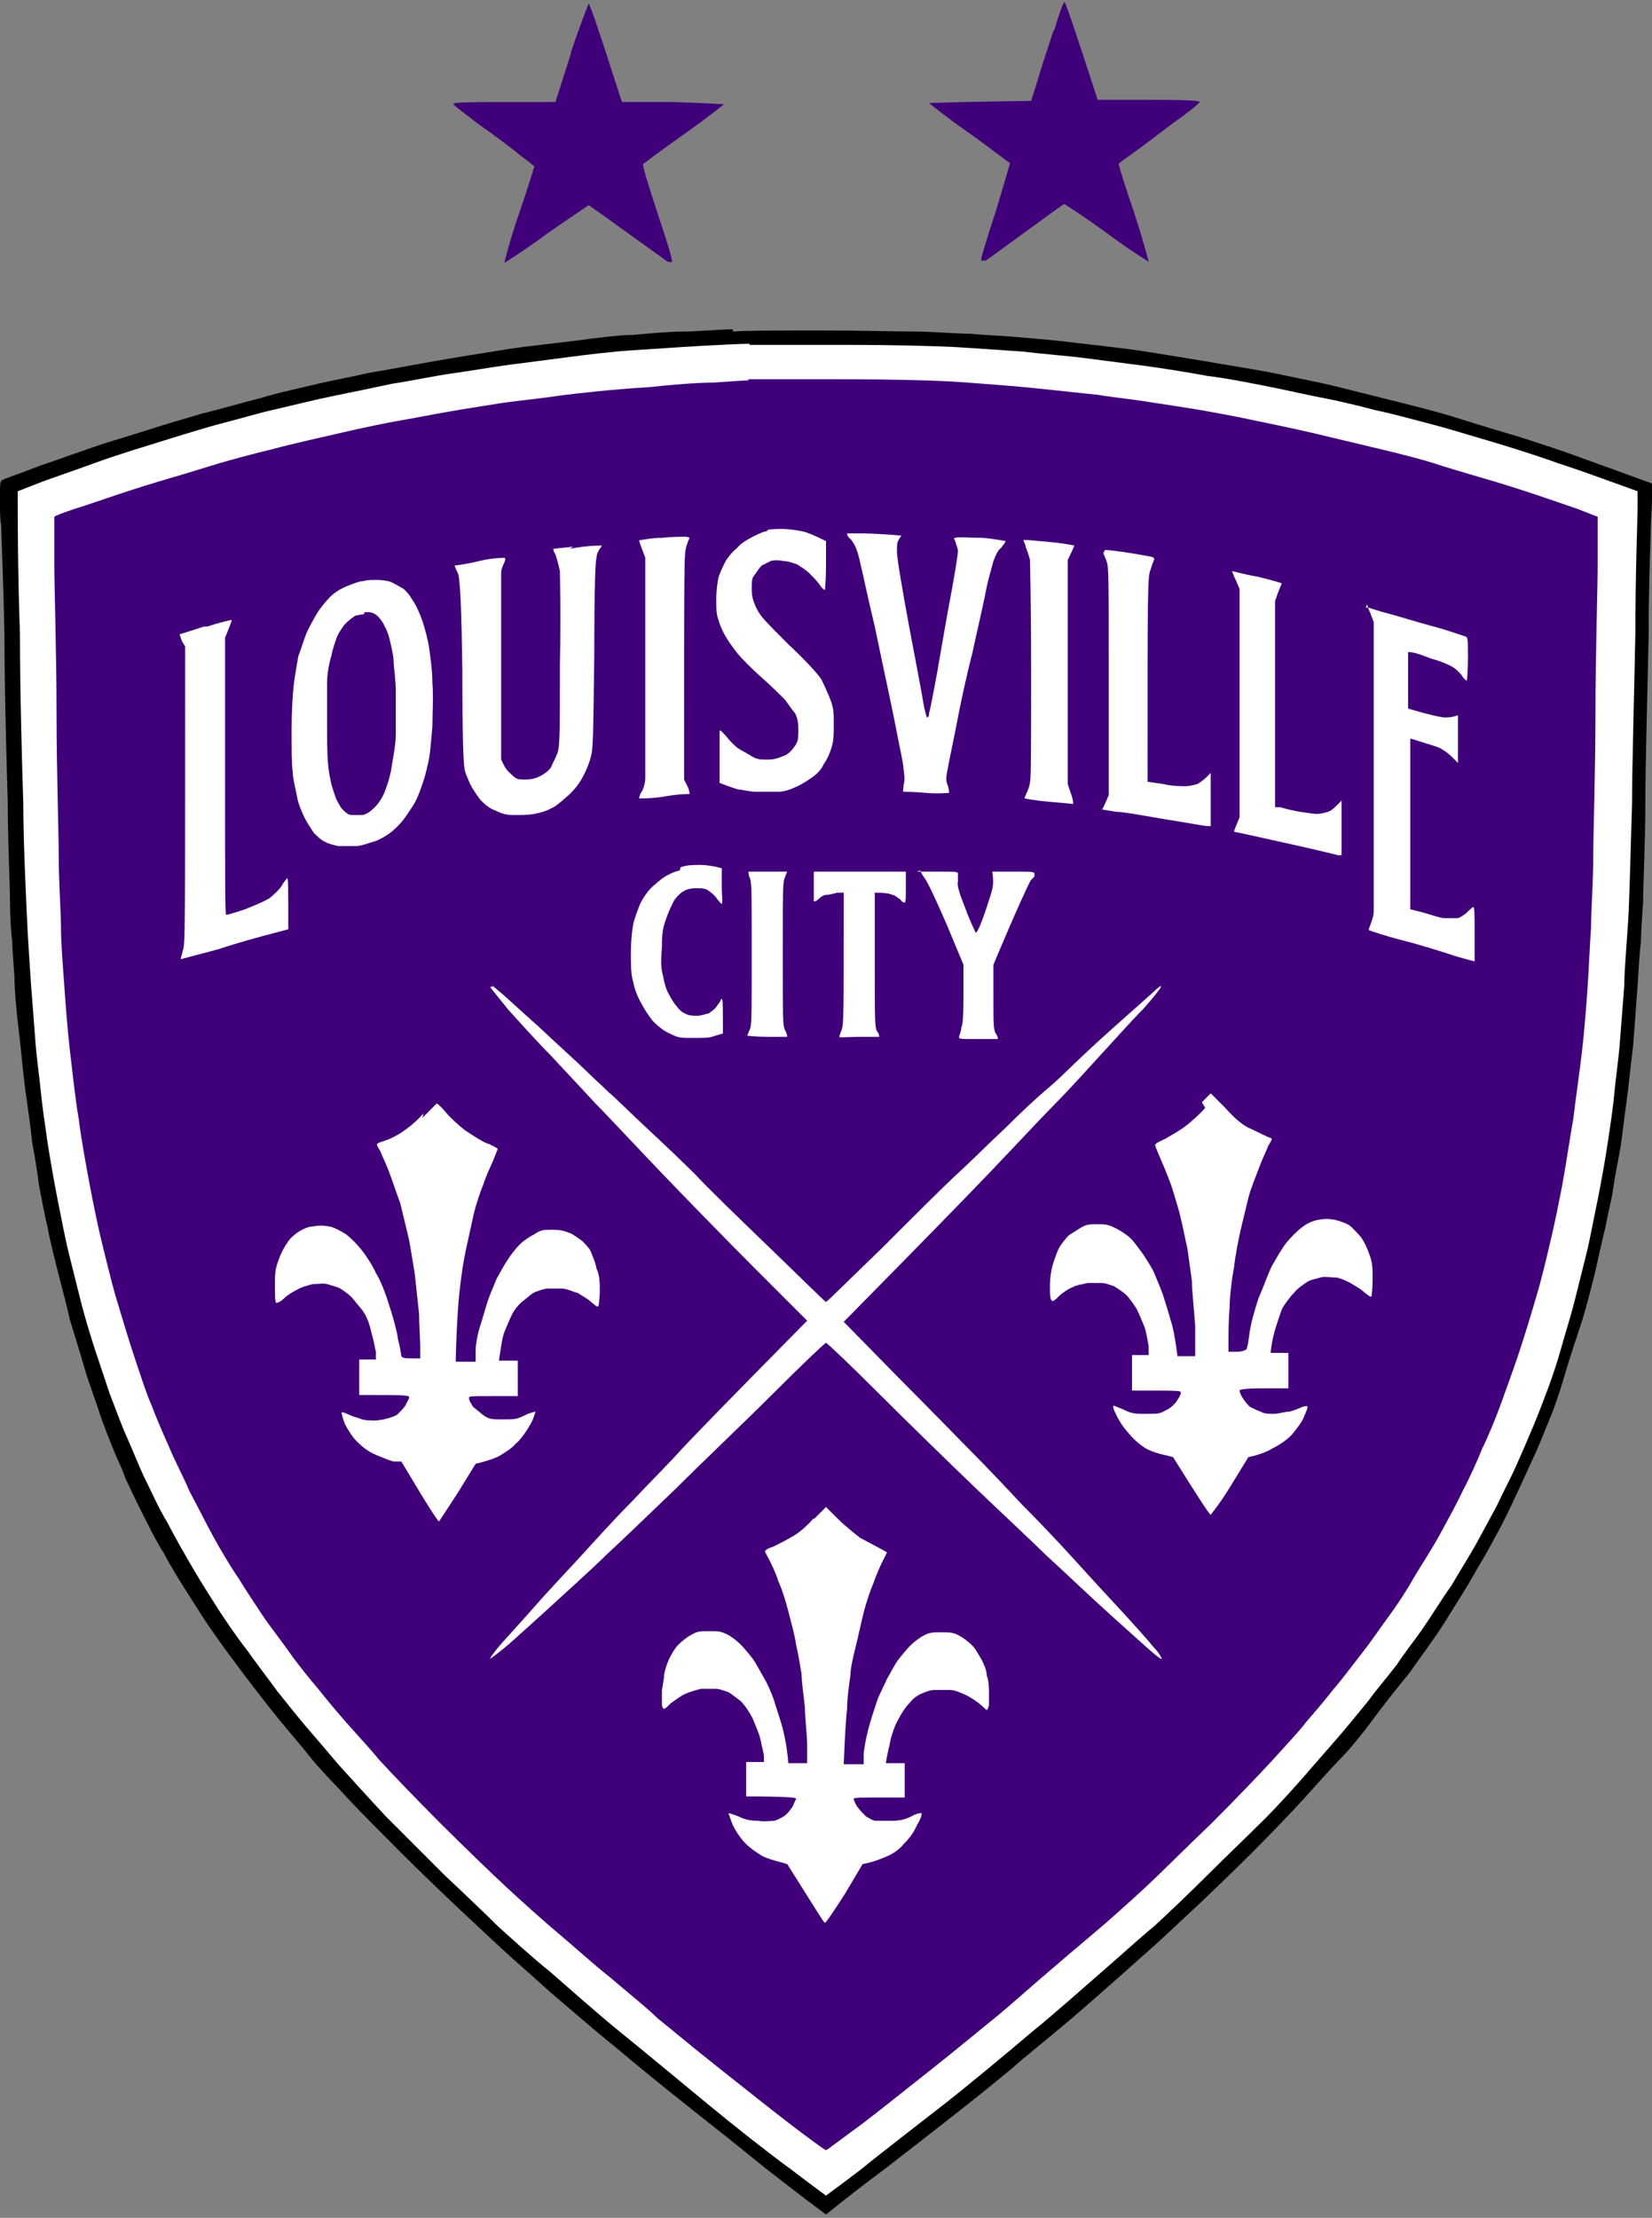 <?xml version="1.0" encoding="UTF-8"?>
<svg id="svg20" xmlns="http://www.w3.org/2000/svg" xmlns:svg="http://www.w3.org/2000/svg" xmlns:sodipodi="http://sodipodi.sourceforge.net/DTD/sodipodi-0.dtd" xmlns:inkscape="http://www.inkscape.org/namespaces/inkscape" version="1.1" viewBox="0 0 149 200">
  <rect x="0" y="0" width="149" height="200" fill="#808080" stroke="none"/>
  <defs>
    <style>
      .cls-1 {
        fill: #000;
      }

      .cls-1, .cls-2, .cls-3 {
        stroke-width: 0px;
      }

      .cls-2 {
        fill: #400079;
      }

      .cls-3 {
        fill: #fff;
      }
    </style>
  </defs>
  <sodipodi:namedview id="namedview22" bordercolor="#666666" borderopacity="1.0" inkscape:current-layer="g18" inkscape:cx="-40.299094" inkscape:cy="120.89728" inkscape:deskcolor="#d1d1d1" inkscape:pagecheckerboard="0" inkscape:pageopacity="0.0" inkscape:showpageshadow="2" inkscape:window-height="1376" inkscape:window-maximized="1" inkscape:window-width="2560" inkscape:window-x="1920" inkscape:window-y="27" inkscape:zoom="3.337544" pagecolor="#ffffff" showgrid="false"/>
  <g id="g18" inkscape:label="logo">
    <g id="g1025" inkscape:label="stars">
      <path id="path1021" class="cls-2" d="M95,2.8c-.4,1.3-1.1,3.3-1.4,4.4l-.6,1.9c-7.5.1-9.2.2-9.2.2s1.6,1.3,3.6,2.7c2,1.4,3.6,2.7,3.7,2.7,0,0-.6,2.1-1.3,4.4-.8,2.4-1.4,4.4-1.3,4.4s.2,0,.4,0c.2-.1,1.8-1.3,3.6-2.6,1.8-1.3,3.4-2.5,3.5-2.5,0,0,1.6,1,3.8,2.6,2,1.5,3.8,2.6,3.8,2.6,0,0-.5-2-1.3-4.4-.8-2.3-1.4-4.3-1.4-4.4s.6-.5,1.3-1c.7-.5,2.3-1.7,3.6-2.7,1.3-.9,2.4-1.8,2.4-1.9,0-.1-.7-.2-4.6-.2h-4.6c-2.2-6.8-2.9-8.8-3-8.8s-.5,1.1-.9,2.5Z" inkscape:label="star2"/>
      <path id="path4" class="cls-2" d="M51.5,4.8l-1.4,4.4c-8.5,0-9.2,0-9.2.2,0,.1,1.1.9,2.4,1.9,1.3.9,2.9,2.1,3.6,2.7.7.5,1.3,1,1.3,1s-.6,2-1.4,4.3c-.8,2.3-1.3,4.3-1.3,4.4,0,0,1.8-1.1,3.8-2.6,2.3-1.6,3.8-2.6,3.8-2.6s1.7,1.2,3.5,2.5c1.8,1.3,3.5,2.5,3.6,2.6.2,0,.3.1.4,0s-.5-2-1.3-4.4c-.8-2.4-1.4-4.4-1.3-4.4,0,0,1.7-1.3,3.7-2.7,2-1.4,3.6-2.7,3.6-2.7,0,0-1.7-.1-4.6-.2h-4.6c-1-3-1.6-5-2.1-6.4-.4-1.3-.9-2.5-.9-2.5s-.8,2-1.6,4.4Z" inkscape:label="star1"/>
    </g>
    <path id="path6" class="cls-1" d="M66.1,29.7c-1.2,0-3.2.2-4.5.2-1.3,0-3.3.2-4.5.3-1.2,0-3.5.3-5,.5s-4.5.5-6.4.8c-1.9.3-5,.8-6.7,1.1-1.7.3-4.3.8-5.6,1-1.3.3-3.4.7-4.7,1-1.2.3-3.6.8-5.2,1.3-1.6.4-4,1.1-5.3,1.4-1.3.4-3.1.9-4,1.2-.9.3-2.9.9-4.5,1.4-1.6.5-4.3,1.5-6.1,2.1-1.8.7-3.3,1.2-3.4,1.3-.2.1-.2.3-.2,1.6s0,1.9.1,2.4c0,.5.2,4.9.3,9.9,0,4.9.2,11.8.3,15.2,0,3.4.2,7.4.2,8.8,0,1.4.1,3,.2,3.6,0,.6.1,2,.2,3.2,0,1.2.2,3.4.4,5s.4,4,.6,5.4c.2,1.4.5,3.5.6,4.6.2,1.1.5,2.8.6,3.8.2,1,.5,2.7.8,3.9.2,1.2.7,3.1,1,4.3.3,1.2.8,3,1,4,.3,1,.9,2.9,1.3,4.3.4,1.4,1.1,3.2,1.4,4.2.3.9.9,2.4,1.3,3.4.4.9.9,2,1,2.4.2.4.8,1.7,1.4,2.9.6,1.2,1.5,3,2.1,3.9.5,1,1.5,2.6,2.2,3.7.7,1.1,1.7,2.7,2.3,3.5.6.9,1.8,2.5,2.7,3.7.9,1.2,2.3,3,3.2,4.1.9,1.1,2.2,2.6,2.9,3.5.7.9,2.2,2.4,3.2,3.5,1,1.1,3.2,3.3,4.9,5,1.7,1.7,4.2,4.1,5.7,5.5,1.4,1.3,3.3,3.1,4.2,3.9.9.8,2.6,2.3,3.7,3.3,1.2,1,3.7,3.2,5.7,4.8,2,1.7,5.1,4.2,7,5.7,1.9,1.5,4.8,3.8,6.5,5.2,1.7,1.3,3.6,2.8,4.3,3.3l1.2.9c1.5-1.2,3.4-2.7,5.3-4.1,1.8-1.4,4.9-3.8,6.8-5.3,1.9-1.5,4.4-3.5,5.5-4.5,1.2-1,3.3-2.7,4.7-3.9,1.4-1.2,3.2-2.8,4-3.5s2-1.8,2.7-2.4c.7-.6,2.4-2.2,3.8-3.5,1.4-1.3,3.9-3.7,5.6-5.4,1.7-1.7,3.8-3.9,4.8-5,1-1.1,2.4-2.7,3.2-3.5.8-.8,2.1-2.4,2.9-3.5s2.3-3,3.3-4.2c.9-1.3,2.4-3.3,3.2-4.6.8-1.3,1.9-3,2.4-3.9.5-.9,1.5-2.5,2.1-3.7.7-1.2,1.6-3.1,2.1-4.2.5-1.1,1.3-2.8,1.7-3.7.4-.9.9-2.2,1.2-2.9.3-.7.9-2.4,1.3-3.8s1.1-3.5,1.5-4.7c.4-1.2.9-3.2,1.2-4.4.3-1.2.7-3.2,1-4.3.2-1.2.6-2.7.7-3.5.1-.8.4-2.3.6-3.4.2-1.1.4-3.1.6-4.4.2-1.4.4-3.6.6-5.1.1-1.4.3-3.9.4-5.4.1-1.5.2-3.3.3-3.9,0-.6.1-2.3.2-3.7,0-1.4.2-5.4.2-8.8,0-3.5.2-10.3.3-15.2,0-4.9.2-9.4.2-9.9,0-.5.1-1.6.1-2.4v-1.4c-5-1.8-7.4-2.7-8.6-3.1-1.2-.4-3.3-1.1-4.7-1.5-1.4-.4-3.6-1.1-4.9-1.5-1.3-.4-3.7-1-5.3-1.4-1.6-.4-4-1-5.2-1.3-1.2-.3-3.3-.7-4.7-1-1.3-.3-3.8-.7-5.6-1-1.7-.3-4.8-.8-6.7-1.1-1.9-.3-4.8-.6-6.4-.8-1.6-.2-3.9-.4-5.1-.5-1.2-.1-3.2-.2-4.3-.3-1.2,0-3.4-.2-4.9-.2-1.6,0-5.4-.1-8.6-.1-3.2,0-6.7,0-7.9.1Z" inkscape:label="shield-black"/>
    <path id="path8" class="cls-3" d="M67.6,31c-.7,0-2.7.1-4.5.2-1.8.1-4.6.3-6.2.4-1.6.1-4.1.4-5.6.6-1.5.2-3.9.5-5.4.7-1.5.2-3.8.6-5.3.8-1.4.2-3.8.7-5.2.9-1.4.3-3.8.8-5.3,1.1-1.5.3-3.9.9-5.2,1.2-1.4.3-3.4.9-4.6,1.2-1.2.3-3.5,1-5.1,1.5s-4.6,1.4-6.5,2.1c-1.9.7-4.3,1.5-5.3,1.9l-1.8.7c0,2.4,0,7.5.2,12.8,0,5.4.2,12.3.3,15.3,0,3.1.2,7.4.3,9.7.1,2.3.3,5.3.4,6.7.1,1.4.3,3.8.4,5.2.1,1.4.4,3.5.5,4.6.1,1.1.4,3.1.6,4.5.2,1.3.6,3.6.9,5.1.3,1.5.7,3.6,1,4.8.3,1.2.8,3.2,1.1,4.4.3,1.2.9,3.2,1.3,4.4.4,1.2,1,3,1.3,3.9.4,1,1,2.7,1.5,3.8.5,1.1,1.2,2.9,1.7,3.9.5,1,1.3,2.8,2,3.9.6,1.2,1.7,3.1,2.4,4.3.7,1.2,1.8,2.9,2.3,3.7.6.9,1.6,2.4,2.4,3.4.7,1,2,2.7,2.8,3.8.8,1,2,2.5,2.6,3.2.6.7,1.9,2.2,2.9,3.4,1,1.1,2.9,3.2,4.3,4.7,1.4,1.4,3.8,3.8,5.3,5.3,1.6,1.5,3.8,3.6,4.8,4.6,1.1,1,3.2,2.9,4.7,4.1,1.5,1.3,4.3,3.8,6.4,5.5,2.1,1.7,5.6,4.6,7.9,6.5,2.3,1.9,5.6,4.5,7.4,5.8,1.7,1.3,3.2,2.4,3.2,2.4s1.5-1.1,3.2-2.4c1.7-1.4,5.1-4,7.4-5.8,2.3-1.8,5.9-4.8,7.9-6.5,2.1-1.7,4.9-4.2,6.4-5.5,1.5-1.3,3.6-3.2,4.7-4.1,1.1-1,3.3-3.1,4.8-4.6s3.9-3.8,5.2-5.1c1.3-1.3,2.9-3.1,3.6-3.9.7-.8,1.9-2.2,2.7-3.1.8-.9,2.1-2.5,3-3.6.8-1.1,2-2.5,2.6-3.3.5-.8,1.6-2.2,2.3-3.2.7-1,1.8-2.8,2.6-3.9.7-1.2,1.7-2.8,2.2-3.7.5-.9,1.3-2.4,1.9-3.5.5-1.1,1.3-2.6,1.7-3.5.4-.9,1.1-2.5,1.6-3.7.5-1.2,1.1-2.8,1.4-3.6s.8-2.3,1.1-3.4c.3-1.1.9-3,1.2-4.2.3-1.2.8-3.2,1.1-4.4.3-1.2.7-3.4,1-4.8.3-1.5.7-3.7.9-5.1.2-1.3.5-3.3.6-4.5.1-1.1.4-3.2.5-4.6.1-1.4.3-3.7.4-5.2,0-1.4.3-4.5.4-6.7.1-2.2.2-6.6.3-9.7,0-3.1.2-10,.3-15.3,0-5.4.2-10.5.2-11.3v-1.5c-2.8-1-5.2-1.9-7.1-2.5-1.9-.7-4.8-1.6-6.5-2.1-1.7-.5-4-1.2-5.2-1.5-1.2-.3-3.3-.9-4.8-1.2-1.5-.4-3.6-.9-4.7-1.1-1.1-.2-3.3-.7-4.8-1-1.5-.3-4-.8-5.7-1-1.6-.3-4.1-.7-5.6-.9-1.5-.2-3.9-.5-5.4-.7-1.5-.2-4.1-.4-5.7-.6-1.6-.1-4.3-.3-6-.4-2-.1-5.4-.2-10.2-.2-4,0-7.7,0-8.4,0Z" inkscape:label="shield-white"/>
    <path id="path10" class="cls-2" d="M67.6,34.3c-.4,0-1.8.1-3.2.2-1.4,0-4,.2-5.7.4-1.7.1-4,.3-4.9.4-1,.1-2.9.3-4.2.5-1.4.2-3.5.4-4.7.6-1.2.2-3.2.5-4.3.7-1.2.2-3.2.6-4.4.8-1.2.2-3.6.7-5.3,1.1s-4.5,1-6.3,1.5c-1.7.4-3.9,1-4.9,1.3-1,.3-2.9.9-4.3,1.3-1.4.4-3.6,1.1-4.8,1.5-1.2.4-2.9,1-3.9,1.3-.9.3-1.7.6-1.8.7,0,0,0,2,0,4.2,0,2.3.2,8.4.2,13.5,0,5.1.2,11,.2,13.1,0,2.1.2,4.9.2,6.3,0,1.4.2,3.8.3,5.2.1,1.5.3,4.1.5,5.8.2,1.7.5,4.5.8,6.2.2,1.7.7,4.4,1,6s.8,4,1.1,5.2c.3,1.2.8,3.3,1.2,4.7.4,1.3,1.1,3.7,1.6,5.2.5,1.5,1.2,3.7,1.7,4.8.4,1.1,1.2,2.9,1.6,3.8.4,1,1.3,2.7,1.8,3.9.6,1.1,1.5,2.9,2.1,4,.6,1.1,1.6,2.8,2.3,3.8.6,1,1.6,2.5,2.2,3.4s1.7,2.3,2.4,3.3c.7,1,1.9,2.5,2.6,3.3.7.9,1.8,2.2,2.5,3,.7.8,2.1,2.3,3,3.4,1,1.1,3.5,3.7,5.5,5.7s4.8,4.7,6.1,5.9,3.3,3,4.5,4c1.2,1,3.3,2.9,4.7,4,1.4,1.2,3.4,2.8,4.3,3.7,1,.8,3.4,2.8,5.3,4.3,1.9,1.5,4.9,3.9,6.6,5.2,1.7,1.3,3.2,2.4,3.3,2.4s1.5-1.1,3.3-2.4c1.7-1.3,4.7-3.7,6.6-5.2,1.9-1.5,4.3-3.5,5.3-4.3,1-.8,2.9-2.5,4.3-3.7,1.4-1.2,3.5-3,4.7-4,1.2-1,3.2-2.8,4.5-4,1.3-1.2,4-3.9,6.1-5.9,2.1-2.1,4.5-4.6,5.5-5.7,1-1.1,2.4-2.6,3-3.4.7-.8,1.8-2.1,2.5-3,.7-.8,1.9-2.4,2.6-3.3.8-1,1.8-2.5,2.4-3.3s1.6-2.3,2.2-3.4c.6-1,1.7-2.7,2.3-3.8.6-1.1,1.6-2.9,2.1-4,.6-1.1,1.4-2.9,1.8-3.9.5-1,1.2-2.7,1.6-3.8.4-1.1,1.2-3.3,1.7-4.8.5-1.5,1.2-3.8,1.6-5.2.4-1.3.9-3.4,1.2-4.7.3-1.2.8-3.6,1.1-5.2.3-1.6.7-4.3,1-6,.2-1.7.6-4.4.8-6.2.2-1.7.4-4.3.5-5.8.1-1.5.2-3.8.3-5.2,0-1.4.2-4.3.2-6.3,0-2.1.2-8,.2-13.1,0-5.1.2-11.2.2-13.5,0-2.3,0-4.2,0-4.2,0,0-.8-.3-1.8-.7-.9-.3-2.6-.9-3.8-1.3-1.2-.4-3.4-1.1-4.8-1.5-1.4-.4-3.4-1-4.3-1.3-.9-.3-3.2-.9-4.9-1.3-1.7-.4-4.6-1.1-6.3-1.5-1.7-.4-4.2-.9-5.6-1.2-1.4-.3-3.6-.7-4.8-.9-1.2-.2-3.2-.5-4.5-.7-1.2-.2-3.2-.4-4.3-.6-1.1-.1-2.8-.3-3.8-.4-1-.1-2.8-.3-4.1-.4-1.3-.1-3.7-.3-5.3-.4-2-.1-5.2-.2-10.3-.2-4.1,0-7.7,0-8.1,0Z" inkscape:label="shield-purple"/>
    <g id="g1017" inkscape:label="fleur-de-lis">
      <path id="path924" class="cls-3" d="M73.4,136.9c-.6.7-1.4,1.4-2,1.7-.5.3-1.3.7-1.7.9-.4.1-.7.3-.7.4s.2.4.4.8c.2.4.6,1.2.8,1.9.3.6.7,1.9.9,2.7.2.8.6,2.2.7,3,.2.8.4,2.1.5,2.7,0,.7.2,2,.3,3,0,.9.2,2.5.2,3.4v1.6c0,0-1.7,0-1.7,0-.1-1.3-.3-2.3-.5-3.1-.2-.8-.6-1.9-.8-2.6-.2-.6-.6-1.5-.9-2-.3-.5-.7-1.3-1-1.7s-.8-1-1.1-1.3c-.3-.3-.8-.7-1.2-.9-.6-.3-.8-.3-1.6-.3s-1.1,0-1.6.3c-.4.2-.9.6-1.2.9-.3.3-.6.8-.8,1.2s-.4,1-.5,1.5c0,.5-.2,1.2-.2,1.6s0,.9,0,1.1c0,.2.1.4.2.4s.3-.2.6-.5c.3-.2.8-.6,1.2-.8.4-.2,1.1-.4,1.5-.5.5,0,1,0,1.4,0,.3,0,.8.2,1.1.3.2.1.7.5,1.1.8.4.4.8,1,1.1,1.6.2.5.6,1.4.7,1.9.1.6.3,1.2.3,1.5v.5c0,0-1.6,0-1.6,0v3.1c3.5,0,4.5.1,4.5.2s-.2.4-.3.7c-.2.3-.5.7-.8.9-.2.1-.7.4-.9.4-.3,0-.9.1-1.4,0-.7,0-1.2-.1-1.8-.4-.5-.2-.9-.3-.9-.3,0,0,.2.6.4,1.1.3.6.7,1.2,1.2,1.7.4.4,1,.8,1.5,1.1.4.2,1.1.4,1.5.5l.7.2c2.6,4.1,3.3,5.3,3.4,5.3s.9-1.2,1.8-2.6l1.6-2.7c1.1-.2,1.7-.5,2.2-.7.5-.2,1.1-.6,1.5-1.1.5-.5.9-1,1.2-1.7.3-.5.5-1,.4-1.1,0,0-.4,0-.9.3-.6.3-1.1.4-1.8.4-.6,0-1.1,0-1.4,0-.3,0-.7-.3-.9-.4-.2-.2-.6-.6-.8-.9-.2-.3-.3-.6-.3-.7s1-.1,2.3-.1h2.3v-3.1h-1.7c.1-.8.3-1.4.4-2,.1-.5.4-1.4.7-1.9.3-.6.7-1.2,1.1-1.6.3-.4.8-.7,1.1-.8.2-.1.7-.3,1.1-.3.4,0,.9,0,1.4,0,.4,0,1.1.3,1.5.5.4.2,1,.6,1.2.8.3.2.5.5.6.5s.1-.2.2-.4c0-.2,0-.7,0-1.1s0-1.1-.2-1.6c0-.5-.3-1.1-.5-1.5-.2-.3-.5-.9-.8-1.2-.3-.3-.8-.7-1.2-.9-.5-.3-.9-.3-1.6-.3s-1.1,0-1.6.3c-.4.2-.9.6-1.2.9-.3.3-.8.9-1.1,1.3s-.7,1.2-1,1.7c-.2.5-.7,1.4-.9,2-.2.6-.6,1.8-.8,2.6-.2.8-.4,1.8-.4,2.3v.8h-1.8c.1-2.6.2-4.1.3-5,0-1,.2-2.3.3-3,0-.7.3-1.9.5-2.7.2-.8.5-2.2.7-3,.2-.8.6-2,.9-2.7.2-.6.6-1.5.8-1.9.2-.4.4-.8.4-.8s-.3-.2-.7-.4c-.4-.2-1.1-.6-1.7-.9-.5-.4-1.4-1.1-2-1.7-.6-.6-1.1-1.1-1.1-1.1s-.5.5-1.1,1.1h0Z" inkscape:label="fleur-bottom"/>
      <path id="path922" class="cls-3" d="M108.7,99.9c-.4.5-1.2,1.2-1.7,1.6-.5.4-1.4.9-1.9,1.2-.7.3-1,.5-.9.6,0,.1.3.8.6,1.5.3.7.8,1.9,1,2.6.2.7.6,1.9.7,2.5.2.7.4,1.9.6,2.7.1.8.3,2.1.4,2.9,0,.8.2,2.6.3,4.1v2.7c0,0-1.6,0-1.6,0-.2-1.6-.4-2.6-.6-3.2-.2-.7-.5-1.7-.7-2.3-.2-.6-.6-1.5-.8-2-.2-.5-.7-1.2-1-1.7-.3-.4-.8-1.1-1.1-1.4-.3-.3-.9-.7-1.3-.9-.6-.3-.8-.4-1.6-.4s-1.1,0-1.6.3c-.3.2-.8.5-1.1.7-.3.3-.6.7-.8,1-.2.3-.4.9-.6,1.5-.2.6-.3,1.4-.3,2s0,1.1.1,1.3c.1.2.2.2.7-.3.3-.3.9-.7,1.2-.8.3-.2,1-.3,1.4-.4.4,0,1,0,1.3,0,.3,0,.8.2,1.1.3.3.2.8.5,1.1.8s.7.9.9,1.2c.2.4.5,1.1.7,1.6.2.5.3,1.3.4,1.8v.8c0,0-1.5,0-1.5,0v3.2c4.3,0,4.4,0,4.4.2s-.2.5-.4.8c-.2.3-.7.7-1,.8-.5.3-.7.3-1.7.3s-1.3,0-2.1-.4c-.5-.2-.9-.4-.9-.3,0,0,0,.3.2.6.1.3.4.8.6,1.1.2.3.7.9,1,1.2.4.4.9.8,1.3,1,.4.2,1,.4,1.5.5l.8.2c2.5,4,3.3,5.2,3.4,5.2,0,0,.9-1.1,1.8-2.6l1.6-2.6c1-.2,1.7-.5,2.2-.8.6-.3,1.2-.7,1.7-1.2.4-.5.9-1.1,1.1-1.6.2-.5.4-.9.3-1,0,0-.3,0-.5.1-.2.1-.7.3-1.1.4-.4,0-1,.2-1.4.2-.4,0-.9,0-1.2-.2-.3-.1-.7-.3-.9-.4s-.5-.5-.7-.8c-.2-.3-.3-.6-.3-.7,0-.1.5-.2,2.2-.2h2.2v-3.2h-1.6c.1-1,.3-1.8.5-2.4.2-.6.4-1.3.6-1.7.2-.3.6-.9,1-1.3.3-.4.9-.8,1.2-1,.3-.2.9-.3,1.2-.4s.9,0,1.3,0c.4,0,1,.3,1.4.5.3.2.9.5,1.2.8.4.3.6.5.7.4,0,0,.1-.7.1-1.5,0-1.1,0-1.5-.3-2.3-.2-.6-.5-1.2-.8-1.6-.3-.3-.7-.8-1-1-.3-.2-.9-.4-1.3-.5-.6-.1-.9-.1-1.5,0-.5.1-1,.3-1.5.7-.4.3-1,.9-1.4,1.4-.4.5-.9,1.4-1.3,2.1-.3.6-.8,2-1.2,2.9-.3.9-.7,2.3-.8,3.1-.1.8-.2,1.4-.3,1.5,0,0-.3.2-.8.2h-.8c0-1.6,0-2.9.1-3.9,0-1,.2-2.7.4-3.7.1-1,.4-2.5.6-3.4.2-.8.5-2.1.7-2.9.2-.8.7-2,1-2.8.3-.8.7-1.6.8-1.9.2-.3.3-.5.3-.6s-.3-.1-.6-.3c-.3-.1-1-.5-1.5-.7-.6-.3-1.3-.9-2.1-1.8-.7-.7-1.3-1.3-1.3-1.3s-.4.4-.8.8h0Z" inkscape:label="fleur-right"/>
      <path id="path920" class="cls-3" d="M38.2,100.4c-.8.9-1.5,1.4-2.1,1.8-.5.3-1.1.6-1.5.7-.3.1-.6.2-.6.3s.1.3.3.6c.1.3.5,1.1.8,1.9.3.8.7,2,1,2.8.2.8.5,2.1.7,2.9.2.8.4,2.3.6,3.4.1,1,.3,2.7.4,3.7,0,1,.1,2.3.1,2.9v1.1c-1.3,0-1.6,0-1.7-.2,0,0-.1-.8-.3-1.5-.1-.8-.5-2.2-.8-3.1-.3-1-.8-2.3-1.2-2.9-.3-.7-.9-1.6-1.3-2.1-.4-.5-1-1.1-1.4-1.4-.5-.3-1-.6-1.5-.7-.6-.1-.9-.1-1.5,0-.4,0-1,.3-1.3.5-.3.2-.8.6-1,1-.3.4-.6,1-.8,1.6-.3.8-.3,1.2-.3,2.3,0,.7,0,1.4.1,1.5,0,0,.3,0,.7-.4.3-.3.8-.6,1.2-.8.3-.2,1-.4,1.4-.5.4,0,1-.1,1.3,0s.8.2,1.2.4c.3.2.9.6,1.2,1,.3.4.8.9,1,1.3.2.3.5,1.1.6,1.7.2.6.3,1.3.4,1.7v.7c0,0-1.5,0-1.5,0v3.2c3.9,0,4.5,0,4.5.2s-.2.4-.3.7c-.2.3-.5.6-.7.8s-.6.3-.9.4c-.3.1-.9.2-1.2.2-.4,0-1,0-1.4-.2-.4-.1-.9-.3-1.1-.4-.2-.1-.5-.2-.5-.1,0,0,.1.5.3,1,.3.6.7,1.2,1.1,1.6.5.5,1,.9,1.7,1.2.5.2,1.2.5,1.6.6h.7c2.5,4.2,3.3,5.4,3.4,5.4,0,0,.8-1.2,1.7-2.6l1.6-2.6c1.3-.3,2-.6,2.3-.8s1-.6,1.3-1c.4-.3.8-.9,1-1.2.2-.3.5-.8.6-1.1.1-.3.2-.6.2-.6s-.5.1-.9.3c-.8.4-1,.4-2,.4s-1.2,0-1.7-.3c-.3-.2-.7-.6-1-.8-.2-.3-.4-.6-.4-.8,0-.2,0-.2,2.2-.2h2.2v-3.2c0,0-1.7,0-1.7,0,.2-1.3.3-2.1.5-2.6.2-.5.5-1.2.7-1.6.2-.4.6-.9,1-1.2s.8-.7,1.1-.8c.3-.1.8-.3,1.1-.3.3,0,.9,0,1.3,0,.4,0,1,.3,1.4.4.3.2.9.5,1.2.8.6.5.6.5.7.3,0-.1.1-.7.1-1.3s0-1.4-.3-2c-.1-.6-.4-1.2-.5-1.5s-.5-.7-.8-1c-.3-.2-.8-.6-1.1-.7-.5-.2-.8-.3-1.6-.3s-1,0-1.6.4c-.4.2-1,.6-1.3.9-.3.3-.8.9-1.1,1.4-.3.4-.7,1.2-1,1.7-.2.5-.6,1.4-.8,2-.2.6-.5,1.7-.7,2.3s-.4,1.6-.4,2.2v1h-1.8c.1-4.1.3-6,.4-6.8.1-.9.3-2.3.5-3.2.2-.9.5-2.3.7-3.2.2-.9.6-2.1.9-2.8.2-.7.7-1.7.9-2.2.2-.5.4-1,.4-1s-.4-.3-1-.5c-.5-.2-1.4-.8-2-1.2-.5-.4-1.3-1.1-1.7-1.6-.4-.5-.8-.8-.8-.8,0,0-.6.6-1.3,1.3h0Z" inkscape:label="fleur-left"/>
    </g>
    <path id="path918" class="cls-3" d="M44.2,89c0,0,.7.9,1.6,2,.9,1,2.6,2.9,3.8,4.1,1.2,1.3,3,3.2,4,4.3,1.1,1.1,3.7,3.9,6,6.3,2.2,2.3,6.1,6.3,8.6,8.8l4.6,4.6c-7.8,7.9-10.8,11-11.7,12-.9,1-2.8,2.9-4.2,4.4-1.4,1.4-3.3,3.5-4.3,4.6-1,1.1-3,3.2-4.4,4.8s-2.9,3.2-3.3,3.7c-.4.5-.7.9-.7,1,0,0,1-.7,2-1.6,1-.9,2.9-2.6,4.2-3.8,1.3-1.2,3.2-2.9,4.3-4,1.1-1,3.9-3.7,6.3-6,2.3-2.3,6.3-6.1,8.8-8.6,2.5-2.5,4.6-4.5,4.7-4.5s2.2,2,4.7,4.5c2.5,2.5,6.5,6.4,8.8,8.6,2.4,2.3,5.2,4.9,6.3,6,1.1,1,3,2.8,4.3,4,1.3,1.2,3.2,2.9,4.2,3.8s1.9,1.7,2,1.6c0,0-.2-.5-.7-1-.4-.5-1.9-2.2-3.3-3.7s-3.4-3.7-4.4-4.8c-1-1.1-2.9-3.1-4.3-4.5-1.3-1.4-3.2-3.4-4.2-4.4-1-1-4-4.1-6.8-6.9l-5-5.1c7.1-7.2,11-11.2,13.2-13.5,2.2-2.3,4.9-5.2,6-6.3s2.9-3.1,4-4.3c1.2-1.3,2.8-3.1,3.8-4.1.9-1,1.6-1.9,1.6-2s0-.1,0-.1-.3.2-.5.4c-.2.2-1.9,1.7-3.7,3.3-1.8,1.6-3.7,3.4-4.3,4-.6.6-1.5,1.4-2.1,1.9s-2.1,1.9-3.4,3.2c-1.4,1.3-3.3,3.2-4.4,4.2-1.1,1-4.1,4-6.8,6.7-2.7,2.6-4.9,4.8-5,4.8s-2.3-2.2-5-4.8c-2.7-2.6-5.8-5.6-6.8-6.7-1-1-3-2.9-4.4-4.2-1.4-1.3-2.9-2.8-3.4-3.2-.5-.5-1.4-1.3-2-1.9-.6-.6-2.6-2.4-4.3-4-1.8-1.6-3.4-3.1-3.7-3.3-.2-.2-.5-.4-.5-.4s0,0,0,.1Z" inkscape:label="cross"/>
    <g id="g1012" inkscape:label="city">
      <path id="path912" class="cls-3" d="M83,78.5c0,0,.1.3.4.7.3.4,1,1.9,2,4.2l1.5,3.6c0,4.4,0,5.2-.2,5.7,0,.3-.2.7-.2.8,0,.2,0,.2,1.7.2s1.8,0,1.8,0c0,0,0-.3-.2-.5-.2-.4-.2-.9-.2-3.3v-2.9c2.3-5.5,3.2-7.3,3.3-7.5s.4-.4.4-.5c0,0,0-.1,0-.2,0-.2-.3-.2-1.9-.2h-1.9c.2,1.4,0,1.6-.6,3.5-.4,1.2-.8,2.1-.9,2,0,0-.5-1-.9-2.1-.6-1.5-.8-2.2-.7-2.5,0-.3,0-.6,0-.7,0-.2-.2-.2-1.8-.2-1,0-1.8,0-1.9,0h0Z" inkscape:label="city-y"/>
      <path id="path916" class="cls-3" d="M73.4,79.9c0,.8,0,1.4,0,1.4,0,0,.2,0,.4-.2s.5-.4.7-.4c.2,0,.7-.1,1-.2h.6c0,11.4,0,11.9-.2,12.4-.1.3-.2.5-.2.6s.8,0,1.8,0,1.8,0,1.8,0c0,0,0-.3-.2-.5-.2-.4-.2-.9-.2-6.5v-6c1,0,1.4.1,1.6.2.2,0,.5.3.7.4.1.2.3.3.4.3s.1-.6.1-1.4v-1.4h-8.3v1.4Z" inkscape:label="city-t"/>
      <path id="path914" class="cls-3" d="M67.5,78.6c0,0,0,.3.1.5.2.4.2,1,.2,6.9s0,6.5-.2,6.9c-.1.2-.2.5-.2.5s.7.1,1.8.1,1.8,0,1.8,0c0,0,0-.3-.2-.6-.2-.5-.2-.8-.2-6.9s0-6.4.2-6.9c.1-.3.2-.5.2-.5,0,0-.8,0-1.7,0s-1.8,0-1.8,0Z" inkscape:label="city-i"/>
      <path id="path910" class="cls-3" d="M61.3,78.5c-.5.1-1.1.4-1.4.6-.3.2-.9.7-1.2,1-.3.3-.8,1-1,1.5s-.5,1.3-.6,1.8c-.1.6-.2,1.5-.2,2.5s0,2,.2,2.6c.1.6.4,1.4.7,1.9.3.6.7,1.2,1.1,1.7.4.4,1,.9,1.5,1.1.8.4.9.4,2.1.4s1.5,0,2-.2l.7-.2c0-2.5,0-3.1-.1-3.1s-.1,0-.1.1-.2.3-.4.6-.6.5-.7.6c-.2,0-.6.2-1,.2s-.8,0-1.1-.2c-.3-.1-.6-.4-.8-.7-.2-.2-.5-.7-.7-1.1-.2-.3-.4-1-.5-1.6-.2-.7-.2-1.3-.1-2.6,0-1.3.1-1.8.4-2.6.2-.6.5-1.2.7-1.6.2-.3.6-.7.8-.8.3-.2.7-.3,1.2-.3s.9,0,1.2.3c.2.1.6.5.7.7.2.2.3.4.4.4s0-.7,0-1.6v-1.6c-.7-.2-1.4-.3-1.9-.3-.7,0-1.2,0-1.8.2h0Z" inkscape:label="city-c"/>
    </g>
    <g id="g1006" inkscape:label="louisville">
      <path id="path991" class="cls-3" d="M123.3,54.5s.1.4.3.8l.3.8c0,22,0,25.6,0,26.1,0,.4-.2.9-.3,1.2s-.2.4-.1.5c0,0,1.4.5,3,.9s3.8,1.1,4.7,1.4c1,.3,1.8.5,1.8.5,0,0,0-1.1,0-2.5,0-1.3,0-2.4-.1-2.4s-.3.2-.5.4-.6.5-.9.6c-.3,0-.7,0-1.2,0-.4,0-1.2-.3-1.9-.5l-1.2-.3c0-13.8,0-15.4,0-15.4s.7.2,1.3.4c.6.2,1.4.4,1.6.6.2.1.6.4.9.7l.5.5v-4.3c-.5.2-.9.2-1.2.2-.3,0-1.1-.2-1.9-.4l-1.4-.4v-5.1c.6,0,1.3.3,2.1.6.8.2,1.7.6,2,.8.3.2.7.6.8.8.2.3.4.4.4.4,0,0,.1-.8.1-2,0-1.7,0-1.9-.2-2-.1,0-1.4-.5-2.9-.9-1.5-.4-3.4-1-4.2-1.2-.8-.2-1.6-.5-1.7-.5s-.2,0-.2,0h0Z" inkscape:label="louisville-e"/>
      <path id="path987" class="cls-3" d="M111.2,51.7s.1.3.3.7l.3.7v20.6c-.4,1-.5,1.2-.5,1.3,0,0,1.9.4,4.1.9,2.3.5,4.4,1,4.8,1.1.4.1.7.2.8.1,0,0,0-1.2,0-2.5,0-1.3,0-2.4,0-2.4,0,0-.2.2-.4.4-.2.2-.5.5-.8.6-.3.1-.7.2-1,.2s-.9-.1-1.6-.2c-.6-.1-1.4-.3-1.7-.4h-.5c0-.1,0-18.6,0-18.6.4-1.2.6-1.5.6-1.6,0,0-.9-.3-2.2-.6-1.2-.2-2.2-.5-2.3-.5s0,0,0,0h0Z" inkscape:label="louisville-l3"/>
      <path id="path985" class="cls-3" d="M99.5,49.8c0,.1.2.5.3.8.2.5.2,1.2.2,10.8v10.3c-.4,1-.6,1.3-.6,1.3s.6.1,1.2.2c.7,0,2.8.4,4.6.7,1.9.3,3.5.6,3.7.6h.3c0-3.7,0-4.8,0-4.8s-.2.2-.4.4c-.2.2-.6.5-.8.6-.3.1-.8.2-1.1.2-.3,0-1.2,0-2-.2l-1.4-.2c0-18.2,0-18.5.3-19.2.1-.4.3-.8.3-.9,0-.2-.3-.2-2-.5-1.2-.2-2.2-.3-2.3-.3-.2,0-.2,0-.2.2h0Z" inkscape:label="louisville-l2"/>
      <path id="path981" class="cls-3" d="M92.5,49.3c.1.2.3.8.4,1.2,0,.5.1,3.8.1,10.1s0,9.6-.1,9.9c0,.3-.2.8-.3,1-.1.2-.2.5-.2.5s1,.2,2.2.3c1.2.1,2.2.2,2.2.2,0,0,0-.4-.2-.9l-.3-.9v-20.2c.5-1,.6-1.3.6-1.3,0,0-.9-.2-2-.3-1.1-.1-2.1-.2-2.3-.2h-.3s.2.5.2.5Z" inkscape:label="louisville-i2"/>
      <path id="path977" class="cls-3" d="M76.4,48.1c0,0,0,.3.3.5.2.2.5.7.6,1.1.2.4.8,3.5,1.6,6.8.7,3.4,1.6,7.5,1.9,9.1s.7,3.3.7,3.8c.1.7.1,1,0,1.4,0,.3-.1.6,0,.6,0,0,.9,0,2,.1s2,0,2.1,0c0,0,0-.3-.1-.6-.2-.5-.2-.7,0-1.7.1-.6.5-2.4.8-4,.3-1.6.9-4.4,1.4-6.3.4-1.9,1-4.4,1.2-5.5.2-1.1.6-2.4.7-2.8.2-.5.4-1,.7-1.2.2-.3.4-.5.4-.6,0,0-.9-.2-2.1-.3-1.2,0-2.2-.1-2.4,0-.2,0-.2,0,0,.4,0,.2.2.5.2.8s-.3,2.2-.7,4.3c-.4,2.1-.9,5.1-1.2,6.8-.3,1.6-.6,3.2-.7,3.5,0,.3-.1.4-.2.4,0,0-.2-.6-.3-1.2-.1-.7-.7-3.8-1.3-7-.6-3.2-1.1-6.2-1.1-6.7,0-.7,0-.9.2-1.2l.2-.3c-2.3-.2-3.4-.2-3.8-.2s-.9,0-.9,0h0Z" inkscape:label="louisville-v"/>
      <path id="path12" class="cls-3" d="M69.2,47.9c-.3,0-.9.3-1.3.5s-1.1.6-1.4,1c-.4.3-.9.9-1.1,1.3-.2.4-.5,1-.6,1.4s-.2,1.3-.2,1.9c0,.8,0,1.4.2,1.9.1.4.4,1.1.6,1.4.2.4.7,1.1,1.1,1.6.4.5,1.4,1.5,2.2,2.2.8.7,1.7,1.6,2.1,2,.3.4.7,1,.9,1.2.2.4.3.7.3,1.5s0,1.1-.4,1.6c-.2.3-.6.7-1,.8-.5.2-.8.3-1.4.3s-.9,0-1.4-.3c-.3-.2-.9-.5-1.2-.7-.3-.2-.8-.7-1.1-1.1-.3-.3-.5-.6-.6-.5,0,0,0,1.2,0,2.4v2.3c1,.4,1.4.5,1.7.6.3,0,1,.2,1.6.2.7,0,1.4,0,2,0,.5,0,1.1-.2,1.5-.4.3-.1,1-.5,1.4-.8.5-.3,1-.8,1.2-1.3.3-.4.6-1.1.7-1.5.2-.6.2-1.2.2-2.1,0-1,0-1.4-.3-2.2-.2-.5-.6-1.4-.8-1.8-.3-.5-1.5-1.8-3-3.2-2.2-2.2-2.5-2.5-2.9-3.3-.3-.7-.4-1-.4-1.7s0-1,.3-1.3c.2-.3.4-.6.6-.8.2-.1.6-.3.8-.4s.8-.1,1.2,0c.4,0,.9.2,1.2.3.3.2.8.5,1.1.8.3.3.7.7.9,1,.2.3.4.5.5.5,0,0,.1-.9.1-2.2v-2.2c-1-.5-1.7-.8-2.2-.9-.5-.1-1.3-.2-1.7-.2-.4,0-1.1,0-1.4.1h0Z" inkscape:label="louisville-s"/>
      <path id="path979" class="cls-3" d="M59.7,48.5c-.9,0-1.8.2-1.9.2-.2,0-.2,0,.1.8l.3.8c0,16.2,0,19.4,0,19.9,0,.4-.2,1.1-.4,1.3-.2.5-.2.5,0,.5s1.2,0,2.3-.2,2.1-.2,2.1-.2c0,0,0-.3-.2-.7l-.3-.6c0-20.1,0-20.3.2-21,.1-.4.3-.8.3-.8,0,0-.2-.1-.4-.1-.2,0-1.2,0-2.1.1h0Z" inkscape:label="louisville-i1"/>
      <path id="path983" class="cls-3" d="M51.7,49.3c-1,.1-1.8.2-1.8.2,0,0,0,.2.2.5.1.3.3,1,.4,1.5,0,.7.1,3.4,0,8.5,0,6.6,0,7.5-.3,8.1-.1.3-.4.8-.5,1.1-.2.3-.6.6-1,.8-.4.2-.8.3-1.3.3s-.8,0-1.1-.3c-.2-.2-.6-.5-.8-.9l-.3-.6c0-14,0-16.3,0-16.8,0-.4.2-.8.3-1,.1-.3.1-.3,0-.4,0,0-1.1,0-2.3.3s-2.2.4-2.2.4.1.3.3.7q.3.6.4,8.8c0,6,.1,8.4.2,8.8,0,.3.3.9.5,1.4.2.4.6,1,.9,1.4.4.4.8.8,1.4,1,.6.3,1,.4,1.7.4.6,0,1.2,0,1.8-.1.5-.1,1.2-.3,1.5-.5.5-.2,1-.7,1.7-1.3.7-.7,1-1.2,1.3-1.8.2-.4.5-1.1.6-1.6.2-.7.2-1.6.3-9.1,0-6.3.1-8.5.2-8.8,0-.3.2-.7.3-.8l.2-.3c-.9,0-2,.1-2.9.3Z" inkscape:label="louisville-u"/>
      <path id="path989" class="cls-3" d="M33.9,52.3c-.4,0-.8,0-1.1.1-.4,0-1.1.3-1.6.5-.5.2-1.1.6-1.4.9-.3.3-.9,1-1.2,1.5s-.8,1.4-1,1.9-.5,1.5-.7,2c-.1.6-.3,1.7-.4,2.5-.1.9-.2,2.4-.2,4.1s0,3.1.1,3.8c0,.6.3,1.7.4,2.3s.5,1.5.7,1.9.6,1,.8,1.3c.3.3.7.7,1,.8.3.2.8.3,1.2.4.5,0,1,0,1.6,0,.5,0,1.2-.3,1.6-.4s1.1-.5,1.5-.8c.4-.3.9-.8,1.2-1.2s.7-1,1-1.5c.3-.5.6-1.4.8-2s.4-1.5.5-2,.2-1.8.3-2.9c0-1.1.1-2.7,0-3.9,0-1.1-.2-2.5-.3-3.2-.1-.7-.4-1.8-.6-2.4-.2-.6-.6-1.5-.9-1.9-.3-.5-.7-1-1-1.1-.3-.2-.7-.4-.9-.5s-.8-.2-1.2-.2c-.1,0-.2,0-.4,0ZM32.9,55.2c0,0,.2,0,.3,0,.4,0,.7.2.9.4.2.2.5.6.6.9.2.3.4.9.5,1.4.1.5.3,1.2.3,1.7,0,.5.2,1.7.2,2.8,0,1.1,0,2.7,0,3.8,0,1-.3,2.4-.4,3.1-.1.7-.4,1.6-.6,2.1-.2.5-.5,1-.9,1.4s-.7.6-1.1.7c-.3,0-.7,0-1,0-.3,0-.6-.3-.8-.5-.2-.2-.4-.6-.6-1-.1-.3-.4-1.1-.5-1.7-.2-.9-.3-1.8-.3-4.3,0-2.1,0-3.7,0-4.5,0-.7.2-1.8.4-2.4.1-.6.4-1.4.5-1.7.2-.4.5-.9.8-1.2s.7-.6.9-.7c.2,0,.4-.1.7-.1Z" inkscape:label="louisville-o"/>
      <path id="path16" class="cls-3" d="M18.4,56.5c-1.2.4-2.2.7-2.2.7,0,0,.1.3.2.6l.3.5c0,26.4,0,26.7-.2,27.4-.1.4-.2.7-.2.8,0,0,1.5-.4,3.4-.9,1.8-.6,4-1.2,4.8-1.4l1.5-.4c0-3.7,0-4.7-.1-4.6,0,0-.3.3-.5.7-.2.3-.7.8-1.1,1.1-.5.3-1.2.6-2.2,1-.9.3-1.6.5-1.7.5-.1,0-.1-2.6-.1-12.5v-12.5c.5-1.2.6-1.5.6-1.6,0,0-1,.2-2.2.6Z" inkscape:label="louisville-l1"/>
    </g>
  </g>
</svg>